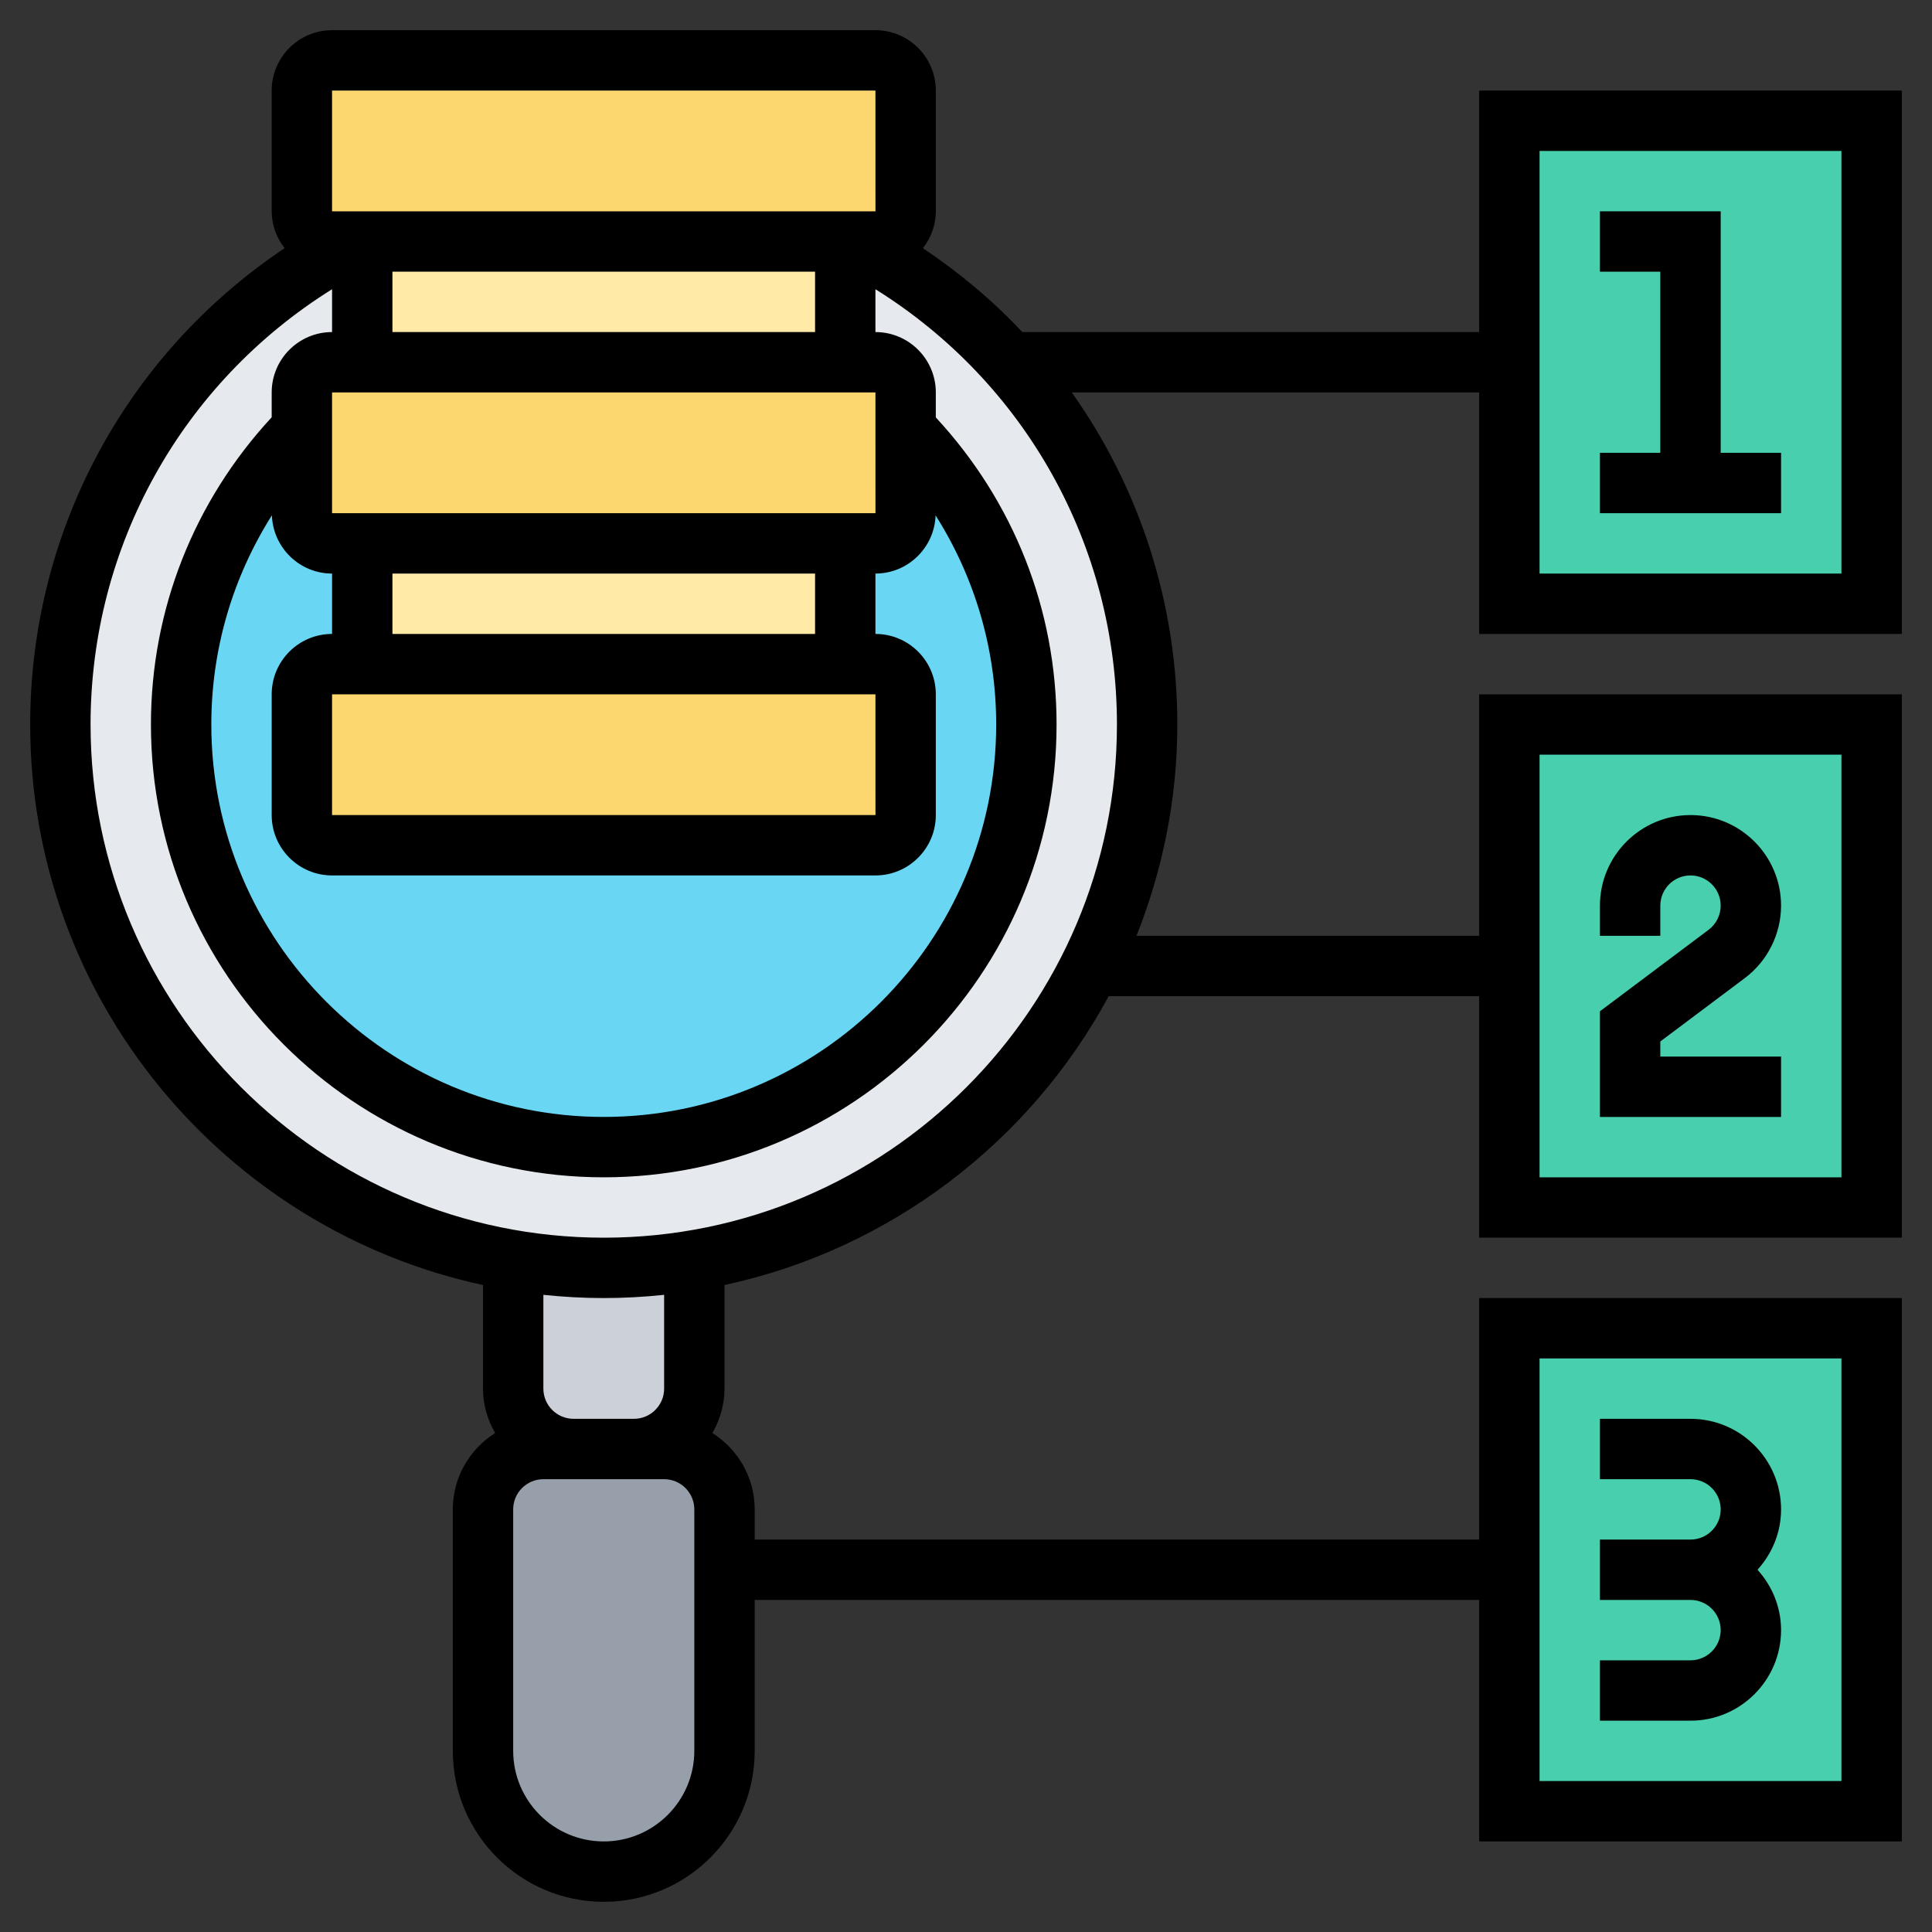 <svg id="Layer_5" enable-background="new 0 0 64 64" height="512" viewBox="0 0 64 64" width="512" xmlns="http://www.w3.org/2000/svg"><rect x="0" y="0" width="64" height="64" fill="#333333" stroke="none"/><g><g><g><path d="m62 24v16h-12v-8-8z" fill="#48cfad"/></g><g><path d="m50 20v-8-8h12v16z" fill="#48cfad"/></g><g><path d="m50 52v-8h12v16h-12z" fill="#48cfad"/></g><g><path d="m22 48c1.1 0 2 .9 2 2v2 6c0 1.1-.45 2.1-1.17 2.83-.73.72-1.73 1.17-2.83 1.17-2.21 0-4-1.79-4-4v-8c0-1.1.9-2 2-2h1 2z" fill="#969faa"/></g><g><path d="m23 41.74v4.26c0 1.1-.9 2-2 2h-2c-1.1 0-2-.9-2-2v-4.26c.97.17 1.98.26 3 .26s2.03-.09 3-.26z" fill="#ccd1d9"/></g><g><path d="m33.41 12c2.86 3.18 4.59 7.39 4.59 12 0 2.88-.68 5.59-1.88 8-2.51 5.07-7.35 8.78-13.12 9.74-.97.17-1.98.26-3 .26s-2.03-.09-3-.26c-8.51-1.42-15-8.82-15-17.74 0-6.97 3.96-13.01 9.75-16h.25v4h-1c-.55 0-1 .45-1 1v1.2c-2.47 2.53-4 5.99-4 9.8 0 7.73 6.27 14 14 14s14-6.27 14-14c0-3.82-1.53-7.28-4-9.8v-1.2c0-.55-.45-1-1-1h-1v-4h.25c1.96 1.01 3.71 2.37 5.16 4z" fill="#e6e9ed"/></g><g><path d="m29 18c.55 0 1-.45 1-1v-2.8c2.47 2.52 4 5.98 4 9.8 0 7.73-6.27 14-14 14s-14-6.27-14-14c0-3.81 1.53-7.27 4-9.8v2.8c0 .55.45 1 1 1h1v4h-1c-.55 0-1 .45-1 1v4c0 .55.45 1 1 1h18c.55 0 1-.45 1-1v-4c0-.55-.45-1-1-1h-1v-4z" fill="#69d6f4"/></g><g><path d="m12 8h16v4h-16z" fill="#ffeaa7"/></g><g><path d="m12 18h16v4h-16z" fill="#ffeaa7"/></g><g><path d="m30 23v4c0 .55-.45 1-1 1h-18c-.55 0-1-.45-1-1v-4c0-.55.45-1 1-1h1 16 1c.55 0 1 .45 1 1z" fill="#fcd770"/></g><g><path d="m30 14.2v2.8c0 .55-.45 1-1 1h-1-16-1c-.55 0-1-.45-1-1v-2.8-1.2c0-.55.45-1 1-1h1 16 1c.55 0 1 .45 1 1z" fill="#fcd770"/></g><g><path d="m30 7c0 .55-.45 1-1 1h-.75-.25-16-.25-.75c-.55 0-1-.45-1-1v-4c0-.55.45-1 1-1h18c.55 0 1 .45 1 1z" fill="#fcd770"/></g></g><g><path d="m63 21v-18h-14v8h-15.134c-.977-1.04-2.083-1.969-3.294-2.779.264-.339.428-.759.428-1.221v-4c0-1.103-.897-2-2-2h-18c-1.103 0-2 .897-2 2v4c0 .462.164.882.428 1.221-5.243 3.507-8.428 9.371-8.428 15.779 0 9.104 6.439 16.725 15 18.568v3.432c0 .537.153 1.034.401 1.471-.839.532-1.401 1.464-1.401 2.529v8c0 2.757 2.243 5 5 5s5-2.243 5-5v-5h24v8h14v-18h-14v8h-24v-1c0-1.065-.562-1.997-1.401-2.529.248-.437.401-.934.401-1.471v-3.432c5.5-1.184 10.125-4.75 12.727-9.568h12.273v8h14v-18h-14v8h-11.353c.864-2.169 1.353-4.527 1.353-7 0-4.031-1.259-7.849-3.496-11h13.496v8zm-12 24h10v14h-10zm0-20h10v14h-10zm-20.007-7.927c1.3 2.056 2.007 4.435 2.007 6.927 0 7.168-5.832 13-13 13s-13-5.832-13-13c0-2.489.706-4.872 2.007-6.93.038 1.07.914 1.93 1.993 1.93v2c-1.103 0-2 .897-2 2v4c0 1.103.897 2 2 2h18c1.103 0 2-.897 2-2v-4c0-1.103-.897-2-2-2v-2c1.078 0 1.953-.859 1.993-1.927zm-1.993 5.927.001 4h-18.001v-4zm-16-2v-2h14v2zm-2-4v-4h18l.001 4zm2-6v-2h14v2zm-2-8h18l.001 4h-18.001zm12 55c0 1.654-1.346 3-3 3s-3-1.346-3-3v-8c0-.552.449-1 1-1h1 2 1c.551 0 1 .448 1 1zm-1-12c0 .552-.449 1-1 1h-2c-.551 0-1-.448-1-1v-3.107c.658.069 1.324.107 2 .107s1.342-.038 2-.107zm-2-5c-9.374 0-17-7.626-17-17 0-5.92 3.035-11.323 8-14.419v1.419c-1.103 0-2 .897-2 2v.823c-2.575 2.781-4 6.372-4 10.177 0 8.271 6.729 15 15 15s15-6.729 15-15c0-3.81-1.425-7.393-4-10.173v-.827c0-1.103-.897-2-2-2v-1.419c4.965 3.096 8 8.5 8 14.419 0 9.374-7.626 17-17 17zm31-36h10v14h-10z"/><path d="m57 7h-4v2h2v6h-2v2h6v-2h-2z"/><path d="m57.8 32.4c.751-.563 1.2-1.46 1.2-2.4 0-1.654-1.346-3-3-3s-3 1.346-3 3v1h2v-1c0-.552.449-1 1-1s1 .448 1 1c0 .313-.149.612-.4.8l-3.6 2.7v3.5h6v-2h-4v-.5z"/><path d="m56 47h-3v2h3c.551 0 1 .448 1 1s-.449 1-1 1h-3v2h3c.551 0 1 .448 1 1s-.449 1-1 1h-3v2h3c1.654 0 3-1.346 3-3 0-.771-.301-1.468-.78-2 .48-.532.78-1.229.78-2 0-1.654-1.346-3-3-3z"/></g></g></svg>